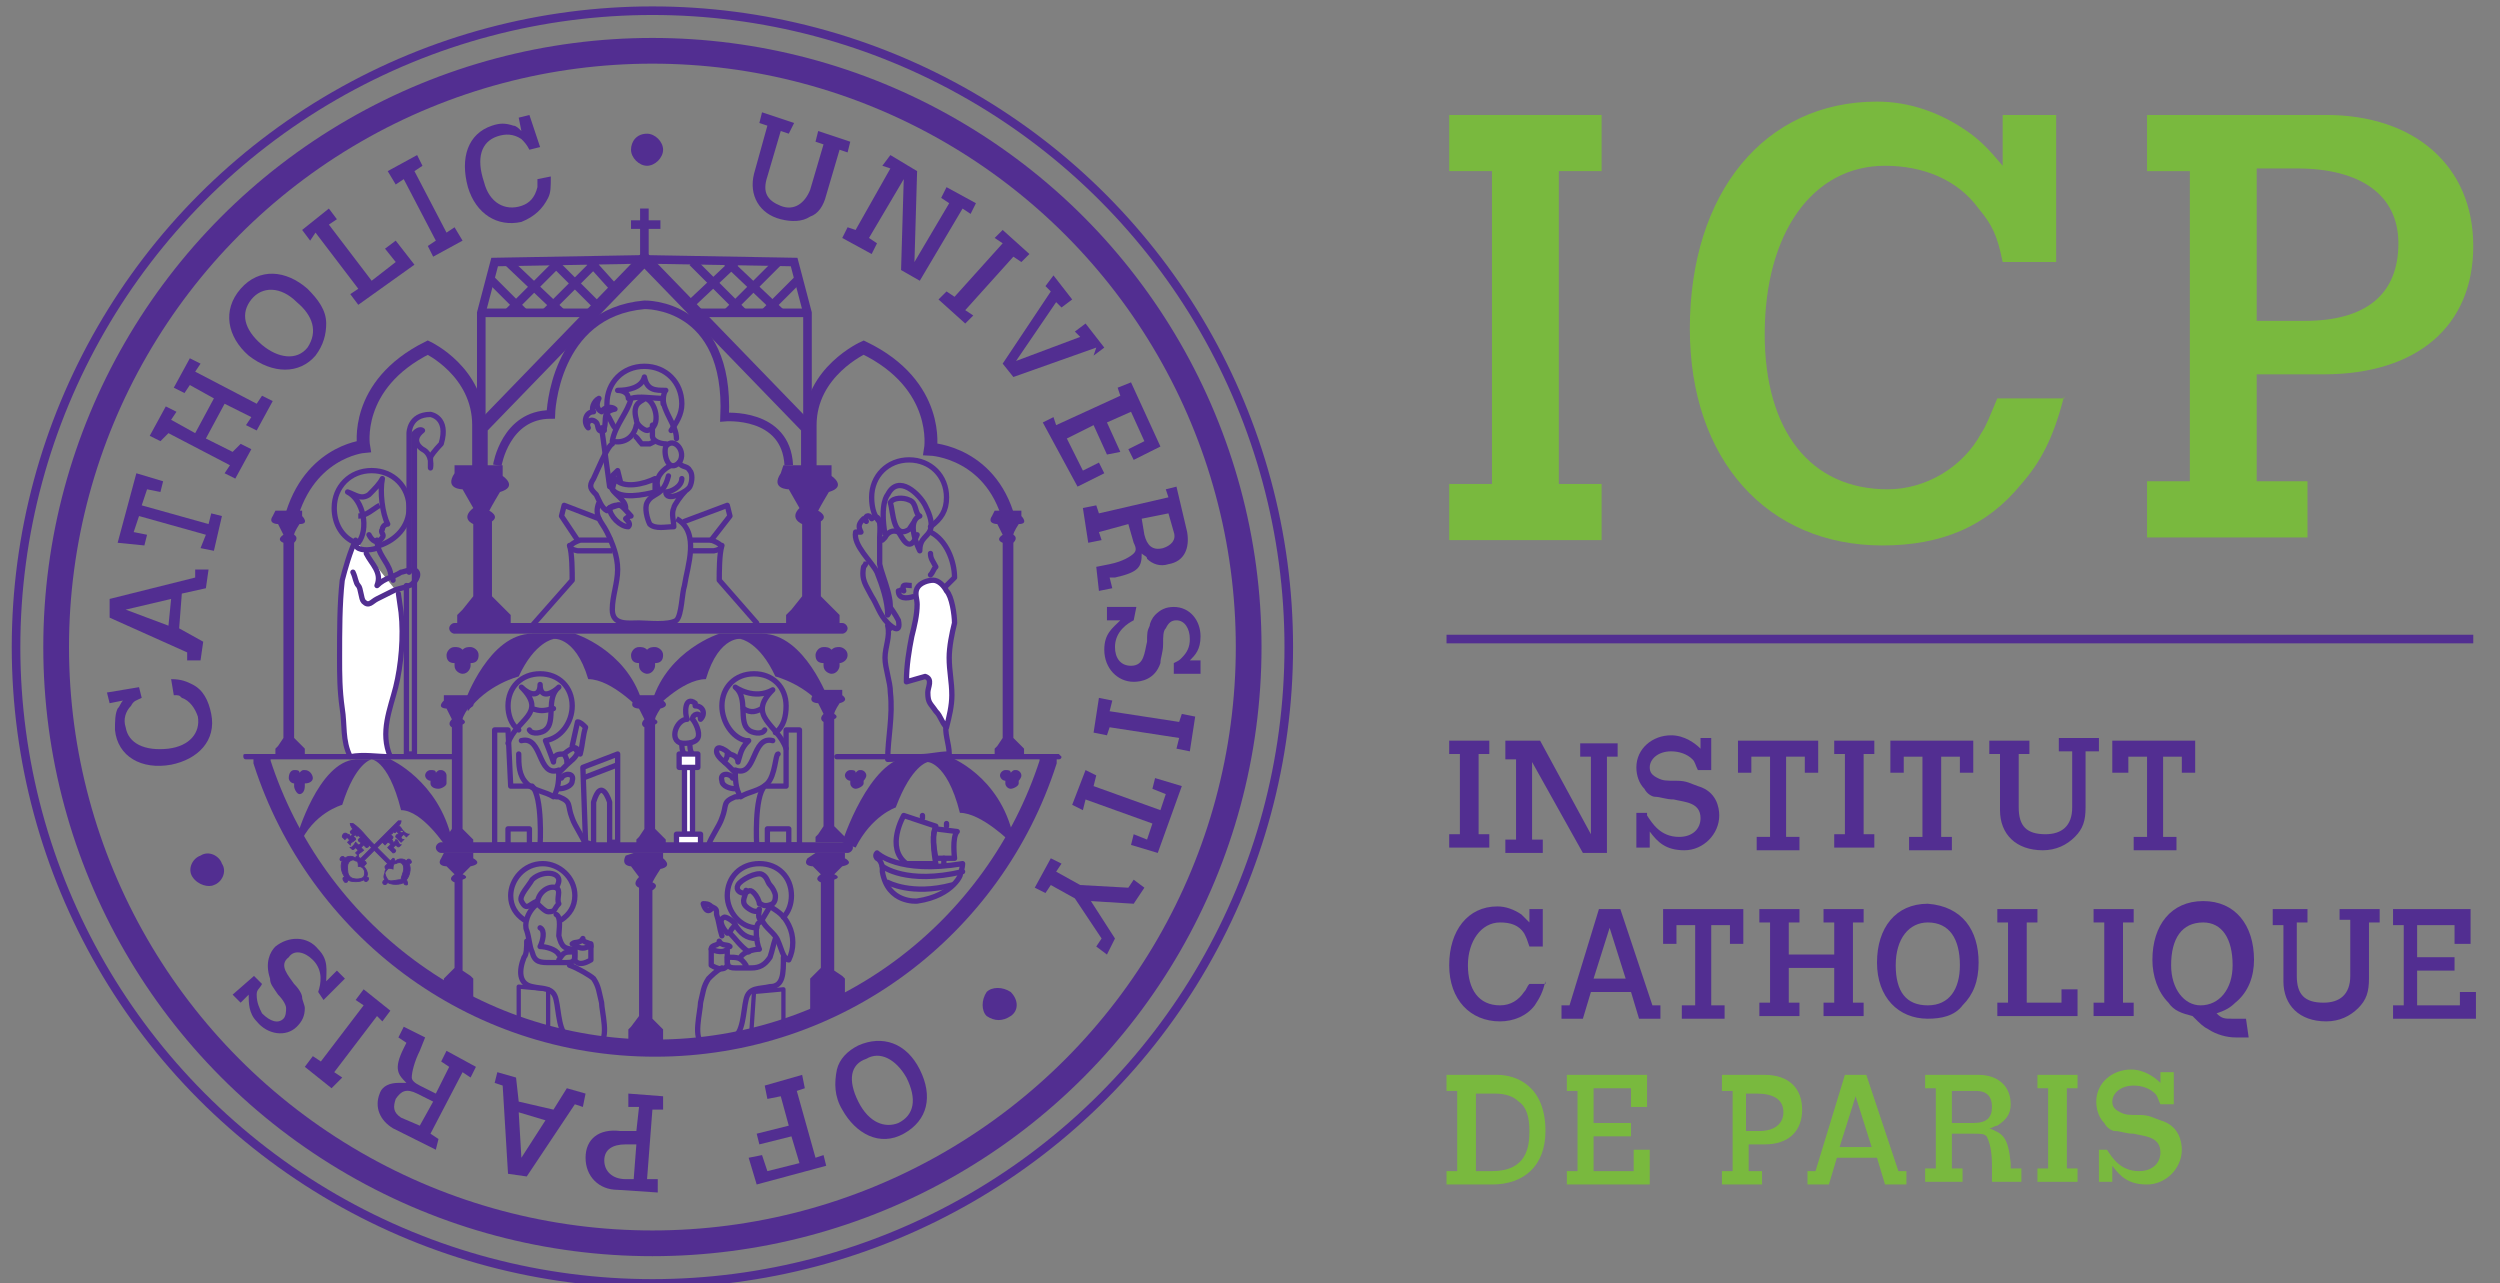 <?xml version="1.0" encoding="utf-8"?>
<!-- Generator: Adobe Illustrator 18.1.1, SVG Export Plug-In . SVG Version: 6.00 Build 0)  -->
<svg version="1.1" id="Calque_1" xmlns="http://www.w3.org/2000/svg" xmlns:xlink="http://www.w3.org/1999/xlink" x="0px" y="0px"
	 viewBox="0 0 93.5 48" enable-background="new 0 0 93.5 48" xml:space="preserve">
<rect x="0" y="0" width="93.5" height="48" fill="#808080" stroke="none"/>
<g>
	<path fill="#79B93E" d="M54.2,4.3h5.7v2.1h-1.6v11.7h1.6v2.1h-5.7v-2.1h1.6V6.4h-1.6V4.3z"/>
	<path fill="#79B93E" d="M77.2,14.8c-0.4,1.6-0.9,2.5-1.6,3.3c-1.3,1.6-3,2.3-5.2,2.3c-4.3,0-7.2-3.2-7.2-8.1c0-5.1,2.8-8.5,7-8.5
		c1.2,0,2.4,0.4,3.5,1.2c0.4,0.3,0.7,0.6,1.2,1.2V4.3h2v5.5h-2c-0.2-1-0.4-1.4-0.9-2c-0.8-1.1-2.1-1.6-3.5-1.6
		c-2.7,0-4.5,2.5-4.5,6.3c0,3.6,1.7,5.8,4.6,5.8c1.4,0,2.8-0.8,3.5-2.1c0.2-0.3,0.3-0.6,0.6-1.3H77.2z"/>
	<path fill="#79B93E" d="M80.3,4.3H87c3.3,0,5.5,1.9,5.5,4.9c0,3-2.1,4.8-5.6,4.8h-2.5v4h1.9v2.1h-6v-2.1h1.6V6.4h-1.6V4.3z
		 M84.4,6.4V12h1.8c2.3,0,3.5-1,3.5-2.9c0-1.8-1.4-2.8-3.8-2.8H84.4z"/>
	<line fill="none" stroke="#522E91" stroke-width="0.321" x1="54.1" y1="23.9" x2="92.5" y2="23.9"/>
	<g>
		<path fill="#522E91" d="M54.2,27.7h1.5v0.5h-0.4v3h0.4v0.5h-1.5v-0.5h0.4v-3h-0.4V27.7z"/>
		<path fill="#522E91" d="M56.3,27.7h1.3l1.9,3.5v-2.9h-0.4v-0.5h1.4v0.5h-0.4v3.6h-0.9l-1.9-3.4v2.9h0.4v0.5h-1.4v-0.5h0.4v-3h-0.4
			V27.7z"/>
		<path fill="#522E91" d="M61.6,30.5c0.2,0.3,0.5,0.8,1.2,0.8c0.5,0,0.8-0.3,0.8-0.7c0-0.6-0.6-0.6-1-0.7c-0.3,0-0.5-0.1-0.7-0.1
			c-0.1,0-0.3-0.1-0.4-0.3c-0.2-0.2-0.3-0.5-0.3-0.8c0-0.7,0.6-1.2,1.3-1.2c0.5,0,0.9,0.3,1.1,0.5v-0.4H64v1.2h-0.5
			c-0.1-0.2-0.1-0.3-0.2-0.4c-0.2-0.2-0.5-0.3-0.8-0.3c-0.5,0-0.8,0.3-0.8,0.6c0,0.2,0.1,0.3,0.3,0.4c0.2,0.1,0.3,0.1,0.7,0.1
			c0.4,0,0.5,0.1,0.8,0.2c0.7,0.2,0.8,0.8,0.8,1.1c0,0.7-0.6,1.3-1.3,1.3c-0.7,0-1-0.3-1.3-0.7v0.6h-0.5v-1.3H61.6z"/>
		<path fill="#522E91" d="M64.9,27.7H68v1.2h-0.5v-0.6h-0.7v3h0.5v0.5h-1.6v-0.5h0.5v-3h-0.7v0.6h-0.5V27.7z"/>
		<path fill="#522E91" d="M68.6,27.7h1.5v0.5h-0.4v3h0.4v0.5h-1.5v-0.5H69v-3h-0.4V27.7z"/>
		<path fill="#522E91" d="M70.7,27.7h3.1v1.2h-0.5v-0.6h-0.7v3H73v0.5h-1.6v-0.5h0.5v-3h-0.7v0.6h-0.5V27.7z"/>
		<path fill="#522E91" d="M74.4,27.7h1.5v0.5h-0.4v2c0,0.7,0.3,1,1,1c0.6,0,1-0.3,1-1v-2.1H77v-0.5h1.5v0.5H78v2.1
			c0,0.5-0.1,0.8-0.4,1.1c-0.3,0.3-0.7,0.5-1.2,0.5c-1,0-1.6-0.6-1.6-1.5v-2.1h-0.4V27.7z"/>
		<path fill="#522E91" d="M79,27.7h3.1v1.2h-0.5v-0.6h-0.7v3h0.5v0.5h-1.6v-0.5h0.5v-3h-0.7v0.6H79V27.7z"/>
		<path fill="#522E91" d="M57.8,36.7c-0.1,0.4-0.2,0.6-0.4,0.9c-0.3,0.4-0.8,0.6-1.3,0.6c-1.1,0-1.9-0.8-1.9-2.1
			c0-1.3,0.7-2.2,1.8-2.2c0.3,0,0.6,0.1,0.9,0.3c0.1,0.1,0.2,0.2,0.3,0.3V34h0.5v1.4h-0.5c-0.1-0.3-0.1-0.3-0.2-0.5
			c-0.2-0.3-0.5-0.4-0.9-0.4c-0.7,0-1.2,0.7-1.2,1.6c0,0.9,0.4,1.5,1.2,1.5c0.4,0,0.7-0.2,0.9-0.5c0.1-0.1,0.1-0.2,0.2-0.3H57.8z"/>
		<path fill="#522E91" d="M59.8,34h0.8l1.2,3.6h0.3v0.5h-0.8l-0.3-1h-1.5l-0.3,1h-0.8v-0.5h0.3L59.8,34z M60.2,34.7l-0.6,1.9h1.2
			L60.2,34.7z"/>
		<path fill="#522E91" d="M62.1,34h3.1v1.3h-0.5v-0.7H64v3h0.5v0.5h-1.6v-0.5h0.5v-3h-0.7v0.7h-0.5V34z"/>
		<path fill="#522E91" d="M65.8,34h1.5v0.5h-0.4v1.2h1.7v-1.2h-0.4V34h1.5v0.5h-0.4v3h0.4v0.5h-1.5v-0.5h0.4v-1.3h-1.7v1.3h0.4v0.5
			h-1.5v-0.5h0.4v-3h-0.4V34z"/>
		<path fill="#522E91" d="M74,36c0,0.7-0.2,1.2-0.6,1.6c-0.3,0.4-0.8,0.5-1.3,0.5c-1.1,0-1.9-0.8-1.9-2.1c0-1.3,0.7-2.2,1.9-2.2
			C73.4,33.9,74,34.8,74,36z M73.3,36.1c0-1-0.4-1.6-1.2-1.6c-0.7,0-1.2,0.6-1.2,1.6c0,1,0.4,1.5,1.2,1.5
			C72.9,37.6,73.3,37,73.3,36.1z"/>
		<path fill="#522E91" d="M74.7,34h1.5v0.5h-0.4v3h1.3v-0.5h0.6v1h-3v-0.5h0.4v-3h-0.4V34z"/>
		<path fill="#522E91" d="M78.3,34h1.5v0.5h-0.4v3h0.4v0.5h-1.5v-0.5h0.4v-3h-0.4V34z"/>
		<path fill="#522E91" d="M84.1,38.8c-0.2,0-0.4,0-0.5,0c-0.3,0-0.7-0.1-1-0.3c-0.2-0.1-0.3-0.2-0.6-0.5c-0.4-0.1-0.7-0.2-0.9-0.5
			c-0.4-0.4-0.6-1-0.6-1.6c0-1.3,0.7-2.2,1.9-2.2c1.2,0,1.9,0.9,1.9,2.2c0,0.6-0.2,1.2-0.7,1.6c-0.2,0.2-0.4,0.3-0.7,0.4
			c0.2,0.2,0.3,0.2,0.6,0.2c0.1,0,0.2,0,0.4,0l0.1,0L84.1,38.8z M81.2,36.1c0,0.9,0.5,1.5,1.1,1.5c0.7,0,1.2-0.6,1.2-1.5
			c0-1-0.4-1.6-1.1-1.6v0C81.6,34.5,81.2,35.1,81.2,36.1z"/>
		<path fill="#522E91" d="M84.8,34h1.5v0.5h-0.4v2c0,0.7,0.3,1,1,1c0.6,0,1-0.3,1-1v-2.1h-0.4V34h1.5v0.5h-0.4v2.1
			c0,0.5-0.1,0.8-0.4,1.1c-0.3,0.3-0.7,0.5-1.2,0.5c-1,0-1.6-0.6-1.6-1.5v-2.1h-0.4V34z"/>
		<path fill="#522E91" d="M89.4,34h3v1.3h-0.6v-0.7h-1.4v1.2h1.4v0.5h-1.4v1.3H92v-0.5h0.6v1h-3.1v-0.5h0.4v-3h-0.4V34z"/>
		<path fill="#79B93E" d="M54.1,40.2H56c0.7,0,1.8,0.4,1.8,2.1c0,1.3-0.8,2-2,2h-1.7v-0.5h0.4v-3h-0.4V40.2z M55.2,40.8v3h0.6
			c1.3,0,1.4-0.9,1.4-1.5c0-0.5-0.1-0.9-0.4-1.1c-0.2-0.2-0.5-0.3-0.9-0.3H55.2z"/>
		<path fill="#79B93E" d="M58.6,40.2h3v1.2h-0.6v-0.7h-1.4V42h1.4v0.5h-1.4v1.3h1.5V43h0.6v1.3h-3.1v-0.5H59v-3h-0.4V40.2z"/>
		<path fill="#79B93E" d="M64.3,40.2H66c0.9,0,1.4,0.5,1.4,1.3c0,0.8-0.5,1.3-1.4,1.3h-0.6v1h0.5v0.5h-1.5v-0.5h0.4v-3h-0.4V40.2z
			 M65.3,40.8v1.5h0.5c0.6,0,0.9-0.3,0.9-0.7c0-0.5-0.4-0.7-1-0.7H65.3z"/>
		<path fill="#79B93E" d="M69,40.2h0.8l1.2,3.6h0.3v0.5h-0.8l-0.3-1h-1.5l-0.3,1h-0.8v-0.5h0.3L69,40.2z M69.4,41l-0.6,1.9H70
			L69.4,41z"/>
		<path fill="#79B93E" d="M72,40.2h2c0.7,0,1.2,0.4,1.2,1.1c0,0.4-0.2,0.6-0.5,0.8c-0.1,0-0.2,0.1-0.3,0.1c0.5,0.2,0.7,0.3,0.8,1.3
			v0.2h0.4v0.5h-1.1v-0.6c0-0.6-0.1-0.9-0.2-1.1c-0.1-0.1-0.2-0.1-0.5-0.1H73v1.3h0.4v0.5H72v-0.5h0.4v-3H72V40.2z M73,40.8V42h0.8
			c0.5,0,0.7-0.2,0.7-0.6c0-0.4-0.2-0.6-0.6-0.6H73z"/>
		<path fill="#79B93E" d="M76.2,40.2h1.5v0.5h-0.4v3h0.4v0.5h-1.5v-0.5h0.4v-3h-0.4V40.2z"/>
		<path fill="#79B93E" d="M78.8,43c0.2,0.3,0.5,0.8,1.2,0.8c0.5,0,0.8-0.3,0.8-0.7c0-0.6-0.6-0.6-1-0.7c-0.3,0-0.5-0.1-0.7-0.1
			c-0.1,0-0.3-0.1-0.4-0.3c-0.2-0.2-0.3-0.5-0.3-0.8c0-0.7,0.6-1.2,1.3-1.2c0.5,0,0.9,0.3,1.1,0.5v-0.4h0.5v1.2h-0.5
			c-0.1-0.2-0.1-0.3-0.2-0.4c-0.2-0.2-0.5-0.3-0.8-0.3c-0.5,0-0.8,0.3-0.8,0.6c0,0.2,0.1,0.3,0.3,0.4c0.2,0.1,0.3,0.1,0.7,0.1
			c0.4,0,0.5,0.1,0.8,0.2c0.7,0.2,0.8,0.8,0.8,1.1c0,0.7-0.6,1.3-1.3,1.3c-0.7,0-1-0.3-1.3-0.7v0.6h-0.5V43H78.8z"/>
	</g>
	<g>
		
			<circle fill="none" stroke="#522E91" stroke-width="0.962" stroke-linecap="round" stroke-linejoin="round" cx="24.4" cy="24.2" r="22.3"/>
		<circle fill="none" stroke="#522E91" stroke-width="0.321" cx="24.4" cy="24.2" r="23.8"/>
		<path fill="#522E91" d="M6.4,25.4c0.4,0,0.6,0.1,0.8,0.2c0.4,0.2,0.6,0.6,0.7,1.1c0.2,1-0.5,1.7-1.5,1.9c-1.1,0.2-2-0.3-2.1-1.3
			c0-0.3,0-0.6,0.1-0.8c0.1-0.1,0.1-0.2,0.2-0.3l-0.5,0.1l-0.1-0.4l1.2-0.2l0.1,0.4c-0.2,0.1-0.3,0.1-0.4,0.3
			c-0.2,0.2-0.3,0.5-0.2,0.8c0.1,0.6,0.7,0.9,1.6,0.8c0.8-0.1,1.2-0.6,1.1-1.2c-0.1-0.3-0.3-0.6-0.6-0.7C6.7,26,6.7,26,6.5,26
			L6.4,25.4z"/>
		<path fill="#522E91" d="M4.1,23.1l0-0.7l3.2-0.8l0-0.3l0.5,0l-0.1,0.7l-0.9,0.2l-0.1,1.3L7.6,24l-0.1,0.7l-0.5,0l0-0.3L4.1,23.1z
			 M4.7,22.8l1.6,0.6l0.1-1L4.7,22.8z"/>
		<path fill="#522E91" d="M5.6,16.3l0.6-1.1l0.4,0.2l-0.2,0.3l0.9,0.5L8,14.9l-0.9-0.5l-0.2,0.3l-0.4-0.2l0.6-1.1l0.4,0.2l-0.2,0.3
			l2.3,1.2l0.2-0.3l0.4,0.2l-0.6,1.1l-0.4-0.2l0.2-0.3l-1-0.5l-0.7,1.3l1,0.5L9,16.6l0.4,0.2l-0.6,1.1l-0.4-0.2l0.2-0.3l-2.3-1.2
			L6,16.5L5.6,16.3z"/>
		<path fill="#522E91" d="M11.5,10.8c0.4,0.4,0.7,0.8,0.7,1.3c0,0.4-0.1,0.8-0.4,1.2c-0.6,0.7-1.6,0.7-2.5,0c-0.8-0.7-1-1.7-0.3-2.5
			C9.7,10,10.7,10.1,11.5,10.8z M11.1,11.3c-0.6-0.6-1.3-0.6-1.7-0.1c-0.4,0.5-0.3,1.1,0.4,1.7c0.6,0.5,1.3,0.6,1.7,0.1
			C11.9,12.4,11.7,11.8,11.1,11.3z"/>
		<path fill="#522E91" d="M11.3,8.6l1-0.8l0.3,0.4l-0.3,0.2l1.6,2.1l0.9-0.7l-0.4-0.5L14.8,9l0.7,0.9l-2.1,1.5l-0.3-0.4l0.3-0.2
			l-1.6-2.1L11.6,9L11.3,8.6z"/>
		<path fill="#522E91" d="M14.5,6.4l1.1-0.6l0.2,0.4l-0.3,0.2l1.2,2.3l0.3-0.2L17.3,9l-1.1,0.6L16,9.2L16.3,9l-1.2-2.3l-0.3,0.2
			L14.5,6.4z"/>
		<path fill="#522E91" d="M20.6,6.6c0,0.4,0,0.6-0.1,0.8c-0.2,0.4-0.5,0.7-1,0.9C18.6,8.5,17.8,8,17.5,7c-0.3-1.1,0-2,0.9-2.3
			c0.3-0.1,0.5-0.1,0.8,0c0.1,0,0.2,0.1,0.3,0.2l-0.1-0.5l0.4-0.1l0.4,1.2l-0.4,0.1c-0.1-0.2-0.2-0.3-0.3-0.4
			c-0.3-0.2-0.6-0.2-0.9-0.1c-0.6,0.2-0.8,0.8-0.5,1.7c0.2,0.8,0.8,1.1,1.4,0.9C19.8,7.6,20,7.4,20.1,7c0-0.1,0-0.2,0-0.3L20.6,6.6z
			"/>
		<path fill="#522E91" d="M24.2,5c0.3,0,0.6,0.3,0.6,0.6c0,0.3-0.3,0.6-0.6,0.6c-0.3,0-0.6-0.3-0.6-0.6C23.6,5.3,23.8,5,24.2,5z"/>
		<path fill="#522E91" d="M28.5,4.2l1.2,0.4L29.5,5l-0.3-0.1l-0.5,1.7c-0.2,0.6,0,0.9,0.5,1.1c0.5,0.2,0.9-0.1,1.1-0.6l0.5-1.7
			l-0.3-0.1l0.1-0.4l1.2,0.4l-0.1,0.4l-0.3-0.1l-0.5,1.7c-0.1,0.4-0.3,0.7-0.6,0.8c-0.3,0.2-0.7,0.2-1.1,0.1c-0.8-0.2-1.2-0.9-1-1.7
			l0.5-1.8l-0.3-0.1L28.5,4.2z"/>
		<path fill="#522E91" d="M33.3,5.8l1,0.6l-0.1,3.4l1.3-2.2l-0.3-0.2L35.4,7l1.1,0.6l-0.2,0.4l-0.3-0.2l-1.6,2.7l-0.7-0.4l0.1-3.4
			l-1.3,2.2l0.3,0.2l-0.2,0.4l-1.1-0.6l0.2-0.4L32,8.6l1.3-2.3L33,6.2L33.3,5.8z"/>
		<path fill="#522E91" d="M37.5,8.6l1,0.9l-0.3,0.3l-0.3-0.2l-1.8,2l0.3,0.2l-0.3,0.3l-1-0.9l0.3-0.3l0.3,0.2l1.8-2l-0.3-0.2
			L37.5,8.6z"/>
		<path fill="#522E91" d="M39.4,10.3l0.7,0.9l-0.4,0.3l-0.2-0.2l-1.5,2.2l2.4-0.9l-0.2-0.2l0.4-0.3l0.7,0.9l-0.4,0.3L41,13l-3.1,1.1
			l-0.4-0.5l1.8-2.7l-0.2-0.2L39.4,10.3z"/>
		<path fill="#522E91" d="M42.3,14.3l1.1,2.4l-1,0.5l-0.2-0.4l0.6-0.3l-0.5-1.1l-0.9,0.4l0.5,1.1L41.4,17l-0.5-1.1l-1,0.5l0.6,1.2
			l0.6-0.3l0.2,0.4l-1,0.5L39,15.8l0.4-0.2l0.1,0.3l2.4-1.1l-0.1-0.3L42.3,14.3z"/>
		<path fill="#522E91" d="M44,18.2l0.4,1.7c0.1,0.6-0.1,1.1-0.7,1.2c-0.3,0.1-0.6,0-0.8-0.2c0-0.1-0.1-0.1-0.2-0.2
			c0,0.5-0.1,0.7-1,0.9l-0.2,0l0.1,0.4l-0.5,0.1L41,21.2l0.5-0.1c0.5-0.1,0.8-0.3,0.9-0.4c0.1-0.1,0.1-0.2,0-0.4l-0.2-0.7l-1.1,0.3
			l0.1,0.3l-0.5,0.1L40.5,19l0.5-0.1l0.1,0.3l2.6-0.6l-0.1-0.3L44,18.2z M43.7,19.2l-1,0.2l0.1,0.6c0.1,0.4,0.3,0.6,0.7,0.5
			c0.3-0.1,0.5-0.3,0.4-0.6L43.7,19.2z"/>
		<path fill="#522E91" d="M42.4,23.2c-0.2,0.1-0.7,0.4-0.7,1c0,0.4,0.2,0.7,0.6,0.7c0.5,0,0.5-0.5,0.6-0.9c0-0.3,0-0.4,0.1-0.6
			c0-0.1,0.1-0.3,0.2-0.4c0.2-0.2,0.4-0.3,0.7-0.3c0.6,0,1,0.5,1,1.1c0,0.5-0.2,0.7-0.4,0.9l0.4,0l0,0.5l-1,0l0-0.4
			c0.2-0.1,0.2-0.1,0.3-0.2c0.2-0.2,0.3-0.4,0.3-0.7c0-0.4-0.2-0.7-0.5-0.7c-0.2,0-0.3,0.1-0.4,0.3c-0.1,0.1-0.1,0.3-0.1,0.6
			c0,0.3-0.1,0.5-0.1,0.7c-0.2,0.6-0.7,0.7-1,0.7c-0.6,0-1.1-0.5-1.1-1.2c0-0.6,0.3-0.8,0.6-1.1l-0.5,0l0-0.5l1.1,0L42.4,23.2z"/>
		<path fill="#522E91" d="M44.7,26.8l-0.2,1.3L44,28l0.1-0.4l-2.6-0.4l-0.1,0.3l-0.5-0.1l0.2-1.3l0.5,0.1l-0.1,0.4l2.6,0.4l0.1-0.3
			L44.7,26.8z"/>
		<path fill="#522E91" d="M42.8,33.2l-0.4,0.6l-1.6-0.1l0.9,1.4l-0.3,0.6L41,35.4l0.2-0.3l-1-1.5l-0.9-0.5l-0.2,0.3l-0.4-0.2
			l0.6-1.1l0.4,0.2l-0.2,0.3l0.9,0.5l1.8,0.1l0.2-0.3L42.8,33.2z"/>
		<path fill="#522E91" d="M37.8,38c-0.3,0.2-0.6,0.2-0.9,0c-0.2-0.2-0.2-0.6,0-0.9c0.2-0.2,0.6-0.2,0.9,0
			C38.1,37.4,38.1,37.8,37.8,38z"/>
		<path fill="#522E91" d="M31.5,41.5c-0.3-0.5-0.3-1-0.2-1.5c0.1-0.4,0.4-0.7,0.8-0.9c0.9-0.4,1.8-0.1,2.3,0.9
			c0.5,1,0.3,1.9-0.6,2.4C32.9,42.9,32,42.4,31.5,41.5z M32.1,41.2c0.4,0.8,1,1,1.5,0.8c0.6-0.3,0.7-0.9,0.3-1.7
			c-0.4-0.7-1-1-1.5-0.7C31.8,39.8,31.7,40.4,32.1,41.2z"/>
		<path fill="#522E91" d="M30.9,43.6l-2.6,0.7l-0.3-1l0.5-0.1l0.2,0.6l1.2-0.3l-0.3-1l-1.2,0.3l-0.1-0.4l1.2-0.3l-0.3-1.1l-0.5,0.1
			l-0.1-0.5l1.4-0.4l0.1,0.5l-0.3,0.1l0.7,2.5l0.3-0.1L30.9,43.6z"/>
		<path fill="#522E91" d="M24.6,44.6l-1.5-0.1c-0.7,0-1.2-0.5-1.2-1.2c0-0.7,0.5-1.1,1.3-1l0.6,0l0.1-0.9l-0.4,0l0-0.5l1.3,0.1
			l0,0.5l-0.4,0l-0.2,2.6l0.4,0L24.6,44.6z M23.7,44.1l0.1-1.3l-0.4,0c-0.5,0-0.8,0.2-0.8,0.6c0,0.4,0.3,0.7,0.8,0.7L23.7,44.1z"/>
		<path fill="#522E91" d="M19.7,44L19,43.9l-0.2-3.3l-0.3-0.1l0.1-0.4l0.7,0.2l0.1,0.9l1.3,0.3l0.5-0.8l0.7,0.2l-0.1,0.5l-0.3-0.1
			L19.7,44z M19.5,43.3l0.9-1.4l-1-0.3L19.5,43.3z"/>
		<path fill="#522E91" d="M16.3,43l-1.6-0.8c-0.5-0.3-0.7-0.8-0.5-1.3c0.1-0.3,0.4-0.4,0.7-0.4c0.1,0,0.1,0,0.3,0
			c-0.3-0.3-0.5-0.5-0.1-1.3l0.1-0.2l-0.3-0.2l0.2-0.4l0.8,0.4l-0.2,0.5c-0.2,0.4-0.3,0.8-0.3,1c0,0.1,0.1,0.2,0.3,0.3l0.6,0.3
			l0.5-1l-0.3-0.2l0.2-0.4l1.1,0.6l-0.2,0.4l-0.3-0.2l-1.2,2.3l0.3,0.2L16.3,43z M15.7,42.1l0.5-0.9l-0.6-0.3
			c-0.4-0.2-0.6-0.1-0.8,0.2c-0.1,0.3-0.1,0.5,0.2,0.7L15.7,42.1z"/>
		<path fill="#522E91" d="M12.4,40.7l-1-0.8l0.3-0.4l0.3,0.2l1.6-2.1l-0.3-0.2l0.3-0.4l1,0.8l-0.3,0.4L14.1,38l-1.6,2.1l0.3,0.2
			L12.4,40.7z"/>
		<path fill="#522E91" d="M11.9,37.1c0.1-0.3,0.2-0.8-0.2-1.2c-0.3-0.3-0.7-0.4-0.9-0.1c-0.4,0.3,0,0.7,0.2,1
			c0.2,0.2,0.3,0.4,0.3,0.5c0,0.1,0.1,0.3,0.1,0.4c0,0.3-0.1,0.5-0.3,0.7c-0.4,0.4-1.1,0.3-1.5-0.2c-0.3-0.3-0.3-0.7-0.3-1L9,37.5
			l-0.3-0.3l0.8-0.7l0.3,0.3C9.7,37,9.6,37,9.6,37.2c0,0.3,0.1,0.5,0.2,0.7c0.3,0.3,0.6,0.4,0.8,0.2c0.1-0.1,0.1-0.3,0.1-0.4
			c0-0.1-0.1-0.3-0.3-0.5c-0.2-0.3-0.3-0.4-0.3-0.6c-0.2-0.6,0-1,0.2-1.2c0.5-0.4,1.2-0.4,1.6,0.1c0.4,0.4,0.3,0.8,0.3,1.2l0.4-0.4
			l0.3,0.3l-0.8,0.8L11.9,37.1z"/>
		<path fill="#522E91" d="M7.2,32.8c-0.2-0.3,0-0.7,0.3-0.8c0.3-0.2,0.7,0,0.8,0.3c0.2,0.3,0,0.7-0.3,0.8
			C7.8,33.2,7.4,33.1,7.2,32.8z"/>
		<path fill="#522E91" d="M30.5,25.8h1V26c0,0,0.3,0.2-0.1,0.3c0,0-0.2,0.3-0.2,0.4c0,0,0.2,0.1,0,0.2v4l0.3,0.3l0.1,0.1v0.2h-1.1
			v-0.2l0.1-0.1l0.2-0.3v-3.9c0,0-0.2-0.1,0-0.3l-0.2-0.4c0,0-0.4,0-0.2-0.3L30.5,25.8z"/>
		<path fill="#522E91" d="M29.3,17.4h1.8v0.4c0,0,0.6,0.4-0.1,0.6c0,0-0.3,0.5-0.4,0.7c0,0,0.4,0.2,0.1,0.4v2.8l0.5,0.5l0.2,0.2v0.3
			h-2v-0.3l0.2-0.2l0.4-0.5v-2.7c0,0-0.5-0.2-0.1-0.6l-0.4-0.7c0,0-0.7,0-0.3-0.6L29.3,17.4z"/>
		<path fill="#522E91" d="M37.2,19.1h1v0.2c0,0,0.3,0.3-0.1,0.3c0,0-0.2,0.3-0.2,0.4c0,0,0.2,0.1,0,0.3v7.3l0.3,0.3l0.1,0.1v0.2
			h-1.1v-0.2l0.1-0.1l0.2-0.3v-7.3c0,0-0.3-0.1,0-0.3l-0.2-0.4c0,0-0.4,0-0.2-0.3L37.2,19.1z"/>
		<path fill="#522E91" d="M10.3,19.1h1v0.2c0,0,0.3,0.3-0.1,0.3c0,0-0.2,0.3-0.2,0.4c0,0,0.2,0.1,0,0.3v7.3l0.3,0.3l0.1,0.1v0.2
			h-1.1v-0.2l0.1-0.1l0.2-0.3v-7.3c0,0-0.3-0.1,0-0.3l-0.2-0.4c0,0-0.4,0-0.2-0.3L10.3,19.1z"/>
		<path fill="#522E91" d="M17,17.4h1.8v0.4c0,0,0.6,0.4-0.1,0.6c0,0-0.3,0.5-0.4,0.7c0,0,0.4,0.2,0.1,0.4v2.8l0.5,0.5l0.2,0.2v0.3
			h-2v-0.3l0.2-0.2l0.4-0.5v-2.7c0,0-0.5-0.2,0-0.6l-0.4-0.7c0,0-0.7,0-0.3-0.6L17,17.4z"/>
		<path fill="#522E91" d="M23.8,26h1v0.2c0,0,0.3,0.2-0.1,0.3c0,0-0.2,0.3-0.2,0.4c0,0,0.2,0.1,0,0.2V31l0.3,0.3l0.1,0.1v0.2h-1.1
			v-0.2l0.1-0.1l0.2-0.3v-3.8c0,0-0.2-0.1,0-0.3l-0.2-0.4c0,0-0.4,0-0.2-0.3L23.8,26z"/>
		<path fill="#522E91" d="M23.7,31.9h1.1v0.2c0,0,0.4,0.3-0.1,0.4c0,0-0.2,0.3-0.3,0.5c0,0,0.3,0.1,0,0.3v4.8l0.3,0.3l0.1,0.1v0.5
			h-1.3v-0.5l0.1-0.1l0.3-0.4v-4.8c0,0-0.3-0.1,0-0.4l-0.3-0.4c0,0-0.4,0-0.2-0.4L23.7,31.9z"/>
		<path fill="#522E91" d="M30.5,31.9h1.1v0.2c0,0,0.4,0.2-0.1,0.3c0,0-0.2,0.2-0.3,0.3c0,0,0.3,0.1,0,0.2v3.4l0.3,0.2l0.1,0.1v0.6
			l-1.3,0.6v-1.2l0.1-0.1l0.3-0.3V33c0,0-0.3-0.1,0-0.3l-0.3-0.3c0,0-0.4,0-0.2-0.3L30.5,31.9z"/>
		<path fill="#522E91" d="M16.6,31.9h1.1v0.2c0,0,0.4,0.2-0.1,0.3c0,0-0.2,0.2-0.3,0.3c0,0,0.3,0.1,0,0.2v3.4l0.3,0.2l0.1,0.1v1
			L16.6,37v-0.4l0.1-0.1l0.3-0.3V33c0,0-0.3-0.1,0-0.3l-0.3-0.3c0,0-0.4,0-0.2-0.3L16.6,31.9z"/>
		<path fill="#522E91" d="M16.6,26h1v0.2c0,0,0.3,0.2-0.1,0.3c0,0-0.2,0.3-0.2,0.4c0,0,0.2,0.1,0,0.2V31l0.3,0.3l0.1,0.1v0.2h-1.1
			v-0.2l0.1-0.1l0.2-0.3v-3.8c0,0-0.2-0.1,0-0.3l-0.2-0.4c0,0-0.4,0-0.1-0.3L16.6,26z"/>
		<path fill="#522E91" d="M31.7,23.5c0,0.1-0.1,0.2-0.2,0.2H17c-0.1,0-0.2-0.1-0.2-0.2l0,0c0-0.1,0.1-0.2,0.2-0.2h14.5
			C31.6,23.3,31.7,23.4,31.7,23.5L31.7,23.5z"/>
		<path fill="#522E91" d="M31.9,31.7c0,0.1-0.1,0.2-0.2,0.2H16.5c-0.1,0-0.2-0.1-0.2-0.2l0,0c0-0.1,0.1-0.2,0.2-0.2h15.2
			C31.8,31.5,31.9,31.6,31.9,31.7L31.9,31.7z"/>
		<path fill="#522E91" d="M17,28.3c0,0.1,0,0.1-0.1,0.1H9.2c-0.1,0-0.1-0.1-0.1-0.1l0,0c0-0.1,0-0.1,0.1-0.1h7.7
			C17,28.2,17,28.3,17,28.3L17,28.3z"/>
		<path fill="#522E91" d="M39.7,28.3c0,0.1-0.1,0.1-0.1,0.1h-8.3c-0.1,0-0.1-0.1-0.1-0.1l0,0c0-0.1,0.1-0.1,0.1-0.1h8.3
			C39.6,28.2,39.7,28.3,39.7,28.3L39.7,28.3z"/>
		<path fill="#522E91" d="M17.4,26.2c0,0,0.9-2.5,2.5-2.5l1.6,0c0,0,1.9,0.6,2.5,2.5l0,0.4c0,0-1.1-1.2-2-1.2
			c-0.5-1.7-1.4-1.5-1.3-1.5c0,0-0.7,0.1-1.3,1.4c0,0-1.2,0.3-1.9,1.3L17.4,26.2z"/>
		<path fill="#522E91" d="M31,26.2c0,0-0.9-2.5-2.5-2.5l-1.6,0c0,0-1.9,0.6-2.5,2.5l0,0.4c0,0,1.1-1.2,2-1.2
			c0.5-1.7,1.4-1.5,1.3-1.5c0,0,0.7,0.1,1.3,1.4c0,0,1.2,0.3,1.9,1.3L31,26.2z"/>
		<path fill="#522E91" d="M11.1,31.3c0,0,0.8-2.8,2.2-2.9l1.3,0c0,0,1.8,0.8,2.3,3l-0.2,0.3c0,0-0.9-1.4-1.7-1.4
			c-0.5-2-1.2-1.9-1.1-1.9c0,0-0.6,0.1-1.1,1.7c0,0-1.1,0.3-1.6,1.5L11.1,31.3z"/>
		<path fill="#522E91" d="M17.9,24.5c0-0.2-0.2-0.3-0.3-0.3c-0.1,0-0.2,0-0.3,0.1c-0.1-0.1-0.2-0.1-0.3-0.1c-0.2,0-0.3,0.2-0.3,0.3
			c0,0.2,0.1,0.3,0.3,0.3c0,0,0,0.1,0,0.1c0,0.2,0.2,0.3,0.3,0.3c0.2,0,0.3-0.2,0.3-0.3c0,0,0-0.1,0-0.1
			C17.8,24.8,17.9,24.7,17.9,24.5z"/>
		<path fill="#522E91" d="M24.8,24.5c0-0.2-0.2-0.3-0.3-0.3c-0.1,0-0.2,0-0.3,0.1c-0.1-0.1-0.2-0.1-0.3-0.1c-0.2,0-0.3,0.2-0.3,0.3
			c0,0.2,0.1,0.3,0.3,0.3c0,0,0,0.1,0,0.1c0,0.2,0.2,0.3,0.3,0.3c0.2,0,0.3-0.2,0.3-0.3c0,0,0-0.1,0-0.1
			C24.7,24.8,24.8,24.7,24.8,24.5z"/>
		<path fill="#522E91" d="M31.7,24.5c0-0.2-0.2-0.3-0.3-0.3c-0.1,0-0.2,0-0.3,0.1c-0.1-0.1-0.2-0.1-0.3-0.1c-0.2,0-0.3,0.2-0.3,0.3
			c0,0.2,0.1,0.3,0.3,0.3c0,0,0,0.1,0,0.1c0,0.2,0.2,0.3,0.3,0.3c0.2,0,0.3-0.2,0.3-0.3c0,0,0-0.1,0-0.1
			C31.5,24.8,31.7,24.7,31.7,24.5z"/>
		<path fill="#522E91" d="M11.7,29.1c0-0.1-0.1-0.3-0.3-0.3c-0.1,0-0.1,0-0.2,0.1c0-0.1-0.1-0.1-0.2-0.1c-0.1,0-0.2,0.1-0.2,0.3
			c0,0.1,0.1,0.2,0.2,0.2c0,0,0,0.1,0,0.1c0,0.1,0.1,0.3,0.2,0.3c0.1,0,0.2-0.1,0.2-0.3c0,0,0-0.1,0-0.1
			C11.6,29.3,11.7,29.2,11.7,29.1z"/>
		<path fill="#522E91" d="M16.7,29c0-0.1-0.1-0.2-0.2-0.2c-0.1,0-0.1,0-0.2,0.1c0-0.1-0.1-0.1-0.2-0.1c-0.1,0-0.2,0.1-0.2,0.2
			c0,0.1,0.1,0.2,0.2,0.2c0,0,0,0.1,0,0.1c0,0.1,0.1,0.2,0.3,0.2c0.1,0,0.3-0.1,0.3-0.2c0,0,0-0.1,0-0.1
			C16.7,29.2,16.7,29.1,16.7,29z"/>
		<path fill="#522E91" d="M31.5,31.5c0,0,1-3.1,2.5-3.2l1.5,0c0,0,1.9,0.7,2.4,3l-0.1,0.2c0,0-1.1-1.1-1.9-1.1
			c-0.5-2-1.3-1.9-1.2-1.9c0,0-0.6,0.1-1.2,1.7c0,0-0.9,0.3-1.5,1.5L31.5,31.5z"/>
		<path fill="none" stroke="#522E91" stroke-width="0.481" d="M37.8,19.7c-0.6-2.8-3-2.9-3-2.9s0.4-2.4-2.5-3.8c0,0-2,0.9-2,2.9
			v1.8"/>
		<path fill="none" stroke="#522E91" stroke-width="0.481" d="M10.8,19.7c0.6-2.8,2.8-3,2.8-3S13.2,14.4,16,13c0,0,1.9,0.9,1.9,2.9
			v1.8"/>
		<path fill="#522E91" d="M32.4,29c0-0.1-0.1-0.2-0.2-0.2c-0.1,0-0.1,0-0.2,0.1c0-0.1-0.1-0.1-0.2-0.1c-0.1,0-0.2,0.1-0.2,0.2
			c0,0.1,0.1,0.2,0.2,0.2c0,0,0,0.1,0,0.1c0,0.1,0.1,0.2,0.2,0.2c0.1,0,0.3-0.1,0.3-0.2c0,0,0-0.1,0-0.1
			C32.3,29.2,32.4,29.1,32.4,29z"/>
		<path fill="#522E91" d="M38.2,29c0-0.1-0.1-0.2-0.2-0.2c-0.1,0-0.1,0-0.2,0.1c0-0.1-0.1-0.1-0.2-0.1c-0.1,0-0.2,0.1-0.2,0.2
			c0,0.1,0.1,0.2,0.2,0.2c0,0,0,0.1,0,0.1c0,0.1,0.1,0.2,0.2,0.2c0.1,0,0.3-0.1,0.3-0.2c0,0,0-0.1,0-0.1
			C38.1,29.2,38.2,29.1,38.2,29z"/>
		<path fill="none" stroke="#522E91" stroke-width="0.641" d="M9.8,28.3v0.2c2,6.2,7.8,10.7,14.7,10.7c6.9,0,12.7-4.5,14.7-10.7
			v-0.2"/>
		<path fill="#522E91" stroke="#522E91" stroke-width="3.207000e-002" d="M15.1,31.1C15.1,31.1,15.1,31.2,15.1,31.1
			c-0.1,0.1-0.1,0-0.2,0C15,31.1,15,31,15.1,31.1C15,31,15,30.9,14.9,30.9c0,0,0.1-0.1,0.1-0.2c0,0,0,0-0.1,0c0,0,0,0,0,0
			c-0.2,0.2-0.4,0.4-0.7,0.7c-0.2,0.2-0.3,0.3-0.5,0.5c0,0-0.2,0.2-0.2,0.2h0l0,0c-0.1,0-0.1-0.1-0.1-0.1c-0.1,0-0.1,0.1-0.1,0.1
			c-0.1-0.1-0.3-0.1-0.4,0c-0.1-0.2-0.3,0.1-0.1,0.1c-0.1,0.2,0,0.5,0.1,0.6c-0.1,0-0.1,0.1,0,0.2c0.1,0,0.1,0,0.1-0.1
			c0.1,0.1,0.5,0.1,0.6,0c0.1,0.2,0.3-0.1,0.1-0.1c0.1-0.1,0-0.3-0.1-0.4c0,0,0.1-0.1,0.1-0.1c0,0,0-0.1-0.1-0.1c0,0,0,0,0,0l0,0
			c0,0,0,0,0,0c0,0,0,0,0,0c0,0,0.1-0.1,0.1-0.1c0.2-0.2,0.4-0.4,0.6-0.6c0,0,0.1,0.1,0.1,0.1c0,0,0.1-0.1,0.1-0.1
			c0,0,0.1,0,0.1,0.1c0,0-0.1,0.1-0.1,0.1c0.1,0.1,0.1,0.1,0.2,0.2c0.1,0,0.1-0.1,0.1-0.1c0,0-0.1-0.1-0.1-0.1c0,0,0,0,0.1-0.1
			c0.1,0.1,0.1,0.1,0.2,0c-0.1,0-0.1-0.2-0.2-0.2c0,0,0,0.1-0.1,0.1c0,0,0-0.1-0.1-0.1c0,0,0.1,0,0.1-0.1c0,0,0,0-0.1-0.1
			c0,0,0.1,0,0.1-0.1c0.1,0.1,0.1,0,0.1,0c0,0,0.1,0,0.1,0.1c0,0-0.1,0-0.1,0.1c0.1,0.1,0.1,0.1,0.2,0.2c0,0,0.1-0.1,0.1-0.1
			c0,0-0.1,0-0.1-0.1c0,0,0,0,0.1-0.1c0,0,0.1,0.1,0.1,0.1c0,0,0.1-0.1,0.1-0.1C15.2,31.2,15.1,31.1,15.1,31.1z M13.6,32.8
			c-0.1,0.1-0.4,0.1-0.5,0c-0.1-0.1-0.1-0.2-0.1-0.4c0-0.2,0.2-0.3,0.3-0.2c0.1,0,0.1,0.1,0.1,0.2C13.6,32.4,13.7,32.6,13.6,32.8z"
			/>
		<path fill="#522E91" stroke="#522E91" stroke-width="3.207000e-002" d="M12.8,31.3c0,0,0.1,0.1,0.1,0.1c0,0,0.1-0.1,0.1-0.1
			c0,0,0,0.1,0.1,0.1c0,0-0.1,0.1-0.1,0.1c0,0,0.1,0.1,0.1,0.1c0-0.1,0.1-0.1,0.2-0.2c0,0,0-0.1-0.1-0.1c0,0,0.1-0.1,0.1-0.1
			c0,0.1,0.1,0.1,0.1,0c0,0,0,0.1,0.1,0.1c0,0,0,0-0.1,0.1c0,0,0,0.1,0.1,0.1c0,0,0,0.1-0.1,0.1c0,0-0.1-0.1-0.1-0.1
			c0,0-0.1,0.2-0.2,0.2c0.1,0.1,0.1,0.1,0.2,0c0,0,0,0,0.1,0.1c0,0-0.1,0.1-0.1,0.1c0,0,0.1,0.1,0.1,0.1c0-0.1,0.1-0.1,0.2-0.2
			c0,0-0.1-0.1-0.1-0.1c0,0,0.1-0.1,0.1-0.1c0,0,0.1,0.1,0.1,0.1c0,0,0.1,0,0.1-0.1c0.2,0.2,0.4,0.4,0.6,0.6c0,0,0.1,0.1,0.1,0.1
			c0,0,0,0,0,0c0,0,0,0,0,0l0,0c0,0,0,0,0,0c0,0-0.1,0.1-0.1,0.1c0,0.1,0,0.1,0.1,0.1c-0.1,0.1-0.2,0.3-0.1,0.4
			c-0.2,0.1,0,0.3,0.1,0.1c0.1,0.1,0.5,0.1,0.6,0c0,0.1,0.1,0.1,0.1,0.1c0.1,0,0-0.2,0-0.2c0.1-0.1,0.2-0.4,0.1-0.6
			c0.2,0,0-0.3-0.1-0.1c-0.1-0.1-0.3-0.1-0.4,0c-0.1,0,0-0.1-0.1-0.1c0,0,0,0-0.1,0.1l0,0h0c0,0-0.1-0.1-0.2-0.2
			c-0.2-0.2-0.3-0.3-0.5-0.5c-0.2-0.2-0.4-0.5-0.7-0.7c0,0,0,0,0,0c0,0-0.1,0-0.1,0c0,0,0,0.1,0.1,0.2c0,0,0,0-0.1,0.1
			c0,0,0,0.1,0.1,0.1c0,0-0.1,0.1-0.1,0.1c0,0,0-0.1-0.1-0.1C12.9,31.1,12.8,31.2,12.8,31.3z M14.7,32.5c0-0.1,0-0.2,0.1-0.2
			c0.2-0.1,0.3,0,0.3,0.2c0,0.1-0.1,0.3-0.1,0.4c-0.2,0-0.4,0.1-0.5,0C14.3,32.6,14.4,32.4,14.7,32.5z"/>
		<path fill-rule="evenodd" clip-rule="evenodd" fill="none" stroke="#522E91" stroke-width="0.199" stroke-linejoin="round" d="
			M34.3,33.7c0,0-1.1,0.1-1.3-1.1l0-0.1c0,0,0-0.3-0.2-0.4c0,0-0.1-0.1,0-0.2c0,0,0.8,0.8,3.2,0.4c0,0,0,0.2-0.1,0.4
			C36,32.6,35.7,33.5,34.3,33.7z"/>
		<path fill-rule="evenodd" clip-rule="evenodd" fill="none" stroke="#522E91" stroke-width="0.199" stroke-linecap="round" d="
			M33,32.4c0,0,0.9,0.7,3,0.2"/>
		<path fill-rule="evenodd" clip-rule="evenodd" fill="none" stroke="#522E91" stroke-width="0.199" stroke-linecap="round" d="
			M33.2,33c0,0,0.9,0.5,2.4,0.1"/>
		<line fill="none" stroke="#522E91" stroke-width="0.199" stroke-linecap="round" x1="34.5" y1="30.5" x2="34.5" y2="30.6"/>
		<line fill="none" stroke="#522E91" stroke-width="0.199" stroke-linecap="round" x1="35.4" y1="30.8" x2="35.4" y2="30.9"/>
		
			<line fill="none" stroke="#522E91" stroke-width="0.199" stroke-linecap="round" stroke-linejoin="round" x1="35.3" y1="32.1" x2="35.3" y2="32.3"/>
		
			<path fill-rule="evenodd" clip-rule="evenodd" fill="none" stroke="#522E91" stroke-width="0.199" stroke-linecap="round" stroke-linejoin="round" d="
			M33.8,30.5c0,0-0.7,1.2,0.1,1.8l1.1,0c0,0-0.2-1,0-1.4L33.8,30.5z"/>
		
			<path fill-rule="evenodd" clip-rule="evenodd" fill="none" stroke="#522E91" stroke-width="0.199" stroke-linecap="round" stroke-linejoin="round" d="
			M35,32.1l0.7,0c0,0-0.1-0.8,0.1-1L35,31C35,31,34.8,31.1,35,32.1z"/>
		<path fill-rule="evenodd" clip-rule="evenodd" fill="none" stroke="#522E91" stroke-width="0.199" d="M19.4,23.3"/>
		<path fill="none" stroke="#522E91" stroke-width="0.199" stroke-linejoin="round" d="M33.1,20c-0.2-1.2,0.1-1.5,0.1-1.5
			c0.4-0.8,1.2,0,1.4,0.4c0.1,0.2,0.3,0.6,0.2,0.9c-0.1,0.3-0.4,0.3-0.4,0.8c-0.1-0.2-0.5-1.1,0-1.3c-0.2-0.1-0.1-0.5-0.4-0.6
			c-0.2-0.1-0.6-0.1-0.7,0.1c0.1,0.3,0.1,1.4,0.7,1l0.2-0.3"/>
		<path fill="none" stroke="#522E91" stroke-width="0.199" stroke-linecap="round" stroke-linejoin="round" d="M34.8,21.5
			c0.1-0.1,0.1-0.2,0.2-0.3c-0.1-0.2-0.2-0.3-0.2-0.5"/>
		<path fill="none" stroke="#522E91" stroke-width="0.199" stroke-linejoin="round" d="M34.2,22.3c-0.3,0.1-0.6,0.1-0.6-0.2
			c0.1,0,0.1-0.1,0.2,0c-0.1-0.3,0.1-0.2,0.3-0.2"/>
		<path fill="none" stroke="#522E91" stroke-width="0.199" stroke-linecap="round" stroke-linejoin="round" d="M34.8,19.9
			c0.6,0.3,0.9,1.1,0.9,1.7c-0.1,0.1-0.2,0.2-0.3,0.3"/>
		<path fill="none" stroke="#522E91" stroke-width="0.199" stroke-linejoin="round" d="M32.4,21c0,0.1-0.1,0.2-0.1,0.2
			c-0.1,0.5,0.1,0.7,0.3,1.1c0.2,0.3,0.3,0.7,0.6,1c0.2,0.2,0.5,0.4,0.4-0.1c-0.1-0.2-0.3-0.5-0.4-0.6"/>
		<path fill="none" stroke="#522E91" stroke-width="0.199" stroke-linecap="round" stroke-linejoin="round" d="M34.3,20
			c-0.3,0.8-0.6,0-0.7-0.1c-0.2-0.1-0.4,0-0.5,0.2c0,0-0.1,0.1-0.1,0.1"/>
		<path fill="none" stroke="#522E91" stroke-width="0.199" stroke-linecap="round" stroke-linejoin="round" d="M35.4,27
			c-0.1,0.4,0.1,0.8,0.1,1.2c-0.4,0-0.7,0.1-1.1,0.1c-0.4,0-0.8,0.1-1.2,0.1c0-0.8,0.2-1.6,0.1-2.5c0-0.4-0.2-0.9-0.2-1.3
			c0-0.4,0.2-0.8,0.1-1.2c0,0,0.1,0,0.1,0.1"/>
		<path fill="#FFFFFF" stroke="#522E91" stroke-width="0.199" stroke-linecap="round" stroke-linejoin="round" d="M34.6,25.3
			c0.3,0.1,0.1,0.4,0.1,0.6c0,0.4,0.1,0.4,0.3,0.7c0.2,0.2,0.2,0.4,0.4,0.6c0.1-0.4,0.2-0.8,0.2-1.2c0-0.5-0.1-0.9-0.1-1.4
			c0-0.4,0.1-0.9,0.2-1.3c0-0.3-0.1-1-0.3-1.2c-0.1-0.2-0.3-0.4-0.5-0.4c-0.2,0-0.5,0.1-0.6,0.3c-0.1,0.2,0,0.4,0,0.6
			c0,0.4-0.1,0.8-0.2,1.2c-0.1,0.5-0.2,1.1-0.2,1.7L34.6,25.3z"/>
		<path fill="none" stroke="#522E91" stroke-width="0.199" stroke-linejoin="round" d="M33.2,23c0-0.5-0.2-1.1-0.4-1.6
			c-0.2-0.4-0.9-1-0.8-1.5c0.1,0,0.1,0,0.2,0c-0.1-0.2-0.1-0.3,0.1-0.5c0,0,0.1,0.1,0.1,0.1c-0.1-0.2,0.1-0.3,0.2-0.1
			c0.4-0.3,0.3,0.5,0.3,0.7c0,0.3,0,0.7,0,1C33,21.6,33.5,22.6,33.2,23L33.2,23z"/>
		
			<path fill-rule="evenodd" clip-rule="evenodd" fill="none" stroke="#522E91" stroke-width="0.199" stroke-linecap="round" stroke-linejoin="round" d="
			M33,19.6c-0.3-0.2-0.4-0.6-0.4-1c0-0.8,0.6-1.4,1.4-1.4c0.8,0,1.4,0.6,1.4,1.4c0,0.5-0.2,0.8-0.6,1.1"/>
		<path fill-rule="evenodd" clip-rule="evenodd" fill="none" stroke="#522E91" stroke-width="0.199" d="M22.9,20.6c-0.3,0-1,0-1.3,0
			c-0.5-0.1-0.2-0.3,0.1-0.4l1.2,0"/>
		
			<path fill-rule="evenodd" clip-rule="evenodd" fill="none" stroke="#522E91" stroke-width="0.199" stroke-linecap="round" stroke-linejoin="round" d="
			M21.3,20.4c0.1,0.3,0.1,1,0.1,1.3l-1.5,1.7"/>
		
			<path fill-rule="evenodd" clip-rule="evenodd" fill="none" stroke="#522E91" stroke-width="0.199" stroke-linecap="round" stroke-linejoin="round" d="
			M27,20.4c-0.1,0.3-0.1,1-0.1,1.3l1.4,1.6"/>
		
			<polyline fill-rule="evenodd" clip-rule="evenodd" fill="none" stroke="#522E91" stroke-width="0.199" stroke-linecap="round" stroke-linejoin="round" points="
			21.6,20.2 21,19.3 21.1,18.9 22.4,19.4 		"/>
		<path fill-rule="evenodd" clip-rule="evenodd" fill="none" stroke="#522E91" stroke-width="0.199" d="M25.8,20.6
			c0.3,0,0.6,0,0.9,0c0.5-0.1,0.2-0.3-0.1-0.4l-0.8,0"/>
		
			<polyline fill-rule="evenodd" clip-rule="evenodd" fill="none" stroke="#522E91" stroke-width="0.199" stroke-linecap="round" stroke-linejoin="round" points="
			26.6,20.2 27.3,19.3 27.2,18.9 25.6,19.5 		"/>
		<path fill="none" stroke="#522E91" stroke-width="0.199" stroke-linecap="round" d="M23.8,15.7c0,0.2,0.3,0.4,0.4,0.4
			c0.6-0.1,0.3-1.2-0.1-1.2C24.1,15,23.6,15,23.8,15.7z"/>
		<path fill="none" stroke="#522E91" stroke-width="0.199" stroke-linecap="round" stroke-linejoin="round" d="M23.8,15.9
			c-0.1,0.5-0.5,0.7-0.9,0.6c0.1-0.6,0.6-1.1,0.7-1.6c0.3-0.1,0.8,0,1.2,0c0,0.5,0.5,1,0.5,1.5"/>
		<path fill="none" stroke="#522E91" stroke-width="0.199" d="M23.7,16.3c0.1,0,0.2,0.2,0.3,0.3c0.1,0,0.2,0,0.3,0l0.2-0.1"/>
		<path fill="none" stroke="#522E91" stroke-width="0.199" stroke-linecap="round" stroke-linejoin="round" d="M22.9,16.6
			c-0.2,0.1-0.6,1.1-0.7,1.3c-0.2,0.3-0.1,0.4,0.1,0.6c0.1,0.2,0.2,0.5,0.4,0.6c0.1-0.2,0.5-0.3,0.7-0.1c0-0.3-0.4-0.5-0.5-0.7
			c-0.2-0.4-0.1-0.4,0.2-0.7l0.1,0.4"/>
		<path fill="none" stroke="#522E91" stroke-width="0.199" stroke-linecap="round" stroke-linejoin="round" d="M22.8,19
			c0,0.3,0.4,0.7,0.7,0.7c0.1-0.1,0-0.2-0.1-0.3c0,0,0.1-0.1,0.2-0.1c-0.1-0.1-0.4-0.5-0.5-0.4L22.8,19z"/>
		<path fill="none" stroke="#522E91" stroke-width="0.199" d="M22.4,18.8c-0.2,0.5,0.1,0.7,0.3,1.1c0.2,0.4,0.4,0.9,0.4,1.4
			c0,0.5-0.2,1-0.2,1.5c0,0.6,0.6,0.5,1,0.5c0.3,0,1.1,0.1,1.4-0.1c0.2-0.2,0.2-1,0.3-1.3c0.1-0.7,0.6-2-0.3-2.5"/>
		<path fill="none" stroke="#522E91" stroke-width="0.199" stroke-linejoin="round" d="M24.5,18.4c-0.4,0.1-1.3,0.3-1.6-0.1l0.1-0.4
			c0.3,0.4,1.1,0.2,1.5,0V18.4z"/>
		<path fill="none" stroke="#522E91" stroke-width="0.199" stroke-linecap="round" stroke-linejoin="round" d="M24.9,16.7
			c-0.1,0.3,0.1,1,0.5,0.6C25.7,16.9,25.2,16.3,24.9,16.7L24.9,16.7z"/>
		<path fill="none" stroke="#522E91" stroke-width="0.199" stroke-linecap="round" stroke-linejoin="round" d="M25.4,17.3
			c0.1,0.2,0.3,0.1,0.4,0.3c0.1,0.1,0.1,0.4,0,0.6c-0.1,0.2-0.9,0.6-0.9,0.2c0.2,0,0.6-0.2,0.6-0.5"/>
		<path fill="none" stroke="#522E91" stroke-width="0.199" stroke-linecap="round" stroke-linejoin="round" d="M25,17.8
			c-0.2,0.8-0.6,0.6-0.8,1c-0.1,0.2,0,0.6,0.1,0.8c0.2,0.2,0.6,0.1,0.9,0.1c0-0.2-0.1-0.5,0-0.7c0-0.1,0.3-0.5,0.4-0.6"/>
		<path fill="none" stroke="#522E91" stroke-width="0.199" stroke-linecap="round" stroke-linejoin="round" d="M23.5,14.9
			c0-0.2-0.2-0.3-0.4-0.3c0.4,0,0.9-0.1,1-0.5c0.1,0.5,0.4,0.5,0.8,0.5c-0.1,0.1-0.1,0.4-0.1,0.5"/>
		<path fill="none" stroke="#522E91" stroke-width="0.199" stroke-linecap="round" stroke-linejoin="round" d="M24.9,16.6
			c-0.2,0-0.5-0.1-0.5-0.3l0-0.4"/>
		<path fill="none" stroke="#522E91" stroke-width="0.199" d="M25.1,17.4c-0.4,0.2-0.7,0.6-0.4,1"/>
		<g>
			
				<line fill="none" stroke="#522E91" stroke-width="0.199" stroke-linecap="round" stroke-linejoin="round" x1="22.5" y1="16" x2="22.8" y2="18.2"/>
			<path fill="none" stroke="#522E91" stroke-width="0.199" stroke-linecap="round" stroke-linejoin="round" d="M22.6,16
				c0.1-0.3-0.1-0.6,0.4-0.7c-0.1-0.1-0.4-0.1-0.5,0.1c-0.2-0.1-0.2-0.3-0.1-0.5c-0.2,0.1-0.3,0.4-0.2,0.5c-0.3,0-0.4,0.4-0.2,0.6
				c-0.1-0.2,0.1-0.4,0.3-0.2c0.1,0.1,0,0.4,0.3,0.3L22.6,16z"/>
		</g>
		<path fill-rule="evenodd" clip-rule="evenodd" fill="none" stroke="#522E91" stroke-width="0.199" stroke-linecap="round" d="
			M25.1,16.1c0.2-0.3,0.4-0.6,0.4-1c0-0.8-0.6-1.4-1.4-1.4c-0.8,0-1.4,0.6-1.4,1.4v0.1"/>
		<path fill-rule="evenodd" clip-rule="evenodd" fill="none" stroke="#522E91" stroke-width="0.199" stroke-linecap="round" d="
			M23,16c-0.1-0.1-0.2-0.4-0.3-0.5"/>
		<path fill="none" stroke="#522E91" stroke-width="0.199" stroke-linecap="round" stroke-linejoin="round" d="M15.3,21.4l0-5.2
			c0,0,0-0.7,0.8-0.7c0,0,0.7,0.1,0.4,1.1c0,0-0.3,0.3-0.4,0.5l0,0.4c0,0,0.1-0.5-0.3-0.7c0,0-0.5-0.3,0-0.7c0,0-0.1-0.1-0.3,0.1
			l0,12l-0.3,0l0-6.3"/>
		<path fill="#FFFFFF" stroke="#522E91" stroke-width="0.199" stroke-linecap="round" stroke-linejoin="round" d="M14.7,21.7
			c0-0.1-0.1-0.2-0.1-0.3c-0.1-0.4-0.5-0.7-0.5-1.2"/>
		<path fill="#FFFFFF" stroke="#522E91" stroke-width="0.193" stroke-linecap="round" stroke-linejoin="round" d="M13.3,20.2
			c-0.2,0.4-0.4,1.1-0.5,1.5c-0.1,0.9-0.1,1.9-0.1,2.9c0,0.6,0,1.2,0.1,1.9c0.1,0.6,0,1.2,0.3,1.8c0.5-0.1,1,0,1.5,0
			c-0.4-0.9,0-1.8,0.2-2.6c0.2-0.8,0.3-1.9,0.2-2.8l-0.1-0.7"/>
		<path fill="none" stroke="#522E91" stroke-width="0.199" stroke-linecap="round" stroke-linejoin="round" d="M13.2,21.4
			c0.1,0.2,0.1,0.4,0.2,0.5c0.1,0.1,0.1,0.5,0.2,0.6c0.2,0.2,0.3,0,0.5-0.1c0.2-0.1,0.4-0.2,0.6-0.3c0.2-0.1,0.4-0.1,0.6-0.2
			c0.1,0,0.4-0.3,0.3-0.5c-0.1-0.2-0.5,0-0.6,0c-0.3,0.2-0.6,0.2-0.9,0.5c0.2-0.5-0.2-0.8-0.4-1.2"/>
		<path fill="none" stroke="#522E91" stroke-width="0.199" d="M13.3,20.3c-0.5-0.2-0.8-0.7-0.8-1.3c0-0.8,0.6-1.4,1.4-1.4
			c0.8,0,1.4,0.6,1.4,1.4c0,0.7-0.5,1.2-1.1,1.4"/>
		<path fill="none" stroke="#522E91" stroke-width="0.199" stroke-linecap="round" stroke-linejoin="round" d="M13.8,20
			c0.1,0.2,0.3,0.4,0.5,0.1c0.1-0.1-0.1-0.2,0-0.3c0-0.1,0.1-0.2,0.2-0.2c-0.2-0.4-0.3-1.2-0.2-1.7c-0.1,0.2-0.3,0.4-0.5,0.6
			c-0.3,0.2-0.5,0-0.8-0.1c0.6,0.3,0.8,1.4,0.4,1.9"/>
		<path fill="none" stroke="#522E91" stroke-width="0.199" d="M13.4,19.3c0.3,0,0.6-0.3,0.8-0.4"/>
		<path fill="none" stroke="#522E91" stroke-width="0.199" stroke-linecap="round" d="M13.3,20.4c0.1,0.2,0.5,0.2,0.8,0.1"/>
		<path fill="none" stroke="#522E91" stroke-width="0.199" stroke-linecap="round" stroke-linejoin="round" d="M19,27.3h-0.5v4.3H19
			V31h0.8v0.6h0.4c0,0,0.1-1.8-0.3-2.2l-0.8,0L19,27.3z"/>
		<path fill="none" stroke="#522E91" stroke-width="0.199" stroke-linecap="round" stroke-linejoin="round" d="M19.8,27.3
			c0.1,0.2,0.5,0.1,0.6,0c0.4-0.3,0-1.2,0.5-1.6c-0.2,0.2-0.7,0.5-0.7-0.1c0,0.5-0.4,0.4-0.7,0.1c1,1-0.2,1.2-0.5,2.1"/>
		<path fill="none" stroke="#522E91" stroke-width="0.199" stroke-linecap="round" stroke-linejoin="round" d="M21.2,28.5
			c0-0.1,0-0.1-0.1-0.3c-0.2,0-0.4,0-0.4,0.3c-0.1-0.3-0.3-0.8-0.3-0.8c0.6-0.1,1-0.7,1-1.3c0-0.7-0.5-1.2-1.2-1.2
			c-0.7,0-1.2,0.5-1.2,1.2c0,0.3,0.1,0.7,0.4,0.9"/>
		<path fill="none" stroke="#522E91" stroke-width="0.199" stroke-linecap="round" stroke-linejoin="round" d="M19.5,27.7
			c0.8-0.2,0.6,1.4,1.4,1.1c0,0.3,0,0.7-0.2,1c-0.3-0.2-0.7-0.2-1-0.5c-0.3-0.3-0.3-0.7-0.3-1.1"/>
		<path fill="none" stroke="#522E91" stroke-width="0.199" stroke-linecap="round" stroke-linejoin="round" d="M20.2,31.6
			c0.4,0,0.9,0,1.7,0c-0.1-0.3-0.4-0.7-0.5-1c-0.2-0.5,0-0.6-0.5-0.8c-0.1,0-0.1,0-0.1,0"/>
		<path fill="none" stroke="#522E91" stroke-width="0.199" stroke-linecap="round" stroke-linejoin="round" d="M21.9,31.5l-0.1-2.8
			l1.3-0.5l0,1.7v1.6l-0.3,0l0-1.5c0,0-0.3-1-0.6,0l0,1.6L21.9,31.5z"/>
		<path fill="none" stroke="#522E91" stroke-width="0.199" stroke-linecap="round" stroke-linejoin="round" d="M19.9,26.5
			c0.3,0.1,0.4,0.1,0.8,0"/>
		<path fill="none" stroke="#522E91" stroke-width="0.199" stroke-linecap="round" stroke-linejoin="round" d="M20.9,29.5
			c0.2,0,0.5-0.1,0.5-0.3c0.1-0.3-0.3-0.3-0.4-0.1"/>
		<path fill="none" stroke="#522E91" stroke-width="0.199" stroke-linecap="round" stroke-linejoin="round" d="M21.1,28.2
			c0.1-0.1,0.5-0.4,0.5-0.1c0,0.2-0.3,0.4-0.4,0.5l-0.3,0.3"/>
		<path fill="none" stroke="#522E91" stroke-width="0.199" stroke-linecap="round" stroke-linejoin="round" d="M21.4,27.9l0.2-0.9
			c0.1,0,0.2,0.1,0.3,0.2c-0.1,0.3-0.1,0.6-0.2,1L21.4,27.9z"/>
		<line fill="none" stroke="#522E91" stroke-width="0.199" stroke-linejoin="round" x1="21.8" y1="29.1" x2="23.1" y2="28.6"/>
		<path fill="none" stroke="#522E91" stroke-width="0.199" stroke-linecap="round" stroke-linejoin="round" d="M29.4,27.3h0.5v4.3
			h-0.4V31h-0.8v0.6h-0.4c0,0-0.1-1.8,0.3-2.2l0.8,0L29.4,27.3z"/>
		<path fill="none" stroke="#522E91" stroke-width="0.199" stroke-linecap="round" stroke-linejoin="round" d="M28.6,27.3
			c-0.1,0.2-0.5,0.1-0.6,0c-0.4-0.3,0-1.2-0.5-1.6c0,0,0.7,0.5,1.4,0.1c-1,1,0.2,1.3,0.5,2.2"/>
		<path fill="none" stroke="#522E91" stroke-width="0.199" stroke-linecap="round" stroke-linejoin="round" d="M28.9,27.7
			c-0.8-0.2-0.6,1.4-1.4,1.1c0,0.3,0,0.7,0.2,1c0.3-0.2,0.7-0.2,1-0.5c0.3-0.3,0.3-1.1,0.4-1.1"/>
		<path fill="none" stroke="#522E91" stroke-width="0.199" stroke-linecap="round" stroke-linejoin="round" d="M28.2,31.6
			c-0.4,0-0.9,0-1.7,0c0.1-0.3,0.4-0.7,0.5-1c0.2-0.5,0-0.6,0.5-0.8c0.1,0,0.1,0,0.1,0"/>
		<path fill="none" stroke="#522E91" stroke-width="0.199" stroke-linecap="round" stroke-linejoin="round" d="M28.5,26.5
			c-0.2,0.1-0.4,0.2-0.7,0"/>
		<path fill="none" stroke="#522E91" stroke-width="0.199" stroke-linecap="round" stroke-linejoin="round" d="M27.5,29.5
			c-0.2,0-0.5-0.1-0.5-0.3c-0.1-0.3,0.3-0.3,0.4-0.1"/>
		<path fill="none" stroke="#522E91" stroke-width="0.199" stroke-linecap="round" stroke-linejoin="round" d="M27.3,28.2
			c-0.1-0.1-0.5-0.4-0.5-0.1c0,0.2,0.3,0.4,0.4,0.5l0.3,0.3"/>
		<g>
			<g>
				<g>
					<path fill="none" stroke="#522E91" stroke-width="0.199" stroke-linecap="round" stroke-linejoin="round" d="M26.1,27.6
						c-0.1,0.2-0.4,0.2-0.6,0.2c-0.5-0.1-0.2-0.9,0.2-0.9c-0.1-0.2-0.1-0.9,0.3-0.6c0,0,0,0.1,0,0.1c0.3,0,0.4,0.3,0.2,0.5
						c0-0.3-0.3-0.2-0.3,0C26,27,26.2,27.4,26.1,27.6z"/>
					<path fill="none" stroke="#522E91" stroke-width="0.199" stroke-linecap="round" stroke-linejoin="round" d="M25.5,27.8
						c0,0.1,0,0.3,0.1,0.4"/>
					<path fill="none" stroke="#522E91" stroke-width="0.199" stroke-linecap="round" stroke-linejoin="round" d="M25.8,27.8
						c0,0.1,0,0.3,0.1,0.4"/>
				</g>
				
					<rect x="25.6" y="28.7" fill="#FFFFFF" stroke="#522E91" stroke-width="0.199" stroke-linecap="round" stroke-linejoin="round" width="0.3" height="2.5"/>
				
					<rect x="25.4" y="28.2" fill="#FFFFFF" stroke="#522E91" stroke-width="0.199" stroke-linecap="round" stroke-linejoin="round" width="0.7" height="0.5"/>
			</g>
			
				<rect x="25.3" y="31.2" fill="#FFFFFF" stroke="#522E91" stroke-width="0.199" stroke-linecap="round" stroke-linejoin="round" width="0.9" height="0.4"/>
		</g>
		<path fill="none" stroke="#522E91" stroke-width="0.199" stroke-linecap="round" stroke-linejoin="round" d="M29,27.4
			c0.3-0.2,0.4-0.6,0.4-1c0-0.7-0.5-1.2-1.2-1.2c-0.7,0-1.2,0.5-1.2,1.2c0,0.6,0.4,1.2,0.9,1.3l0.1,0c-0.3,0.3-0.3,0.5-0.4,0.8
			c0-0.2-0.2-0.3-0.4-0.3c0,0.2-0.1,0.2-0.1,0.3"/>
		<path fill="none" stroke="#522E91" stroke-width="0.199" stroke-linecap="round" stroke-linejoin="round" d="M20.8,33.2
			c0.4-0.6-0.5-0.7-0.9-0.3c-0.1,0.2-0.5,0.6-0.4,0.8c0.2,0.4,0.3,0.1,0.6,0"/>
		<path fill="none" stroke="#522E91" stroke-width="0.199" stroke-linecap="round" stroke-linejoin="round" d="M20.1,33.8
			c-0.4,0.3-0.5,0.8-0.4,1c0.1,0.3,0.1,0.6,0.2,0.8C20,36,20.2,36,20.6,36c0.2,0,0.4,0,0.6,0c0.3,0,0.3-0.1,0.3-0.4
			c-0.4,0-0.4,0-0.6,0.3"/>
		<path fill="none" stroke="#522E91" stroke-width="0.199" stroke-linecap="round" stroke-linejoin="round" d="M20.9,35.7
			c-0.1-0.2-0.5-0.3-0.7-0.3c0.1-0.2,0.2-0.6,0-0.7"/>
		<path fill="none" stroke="#522E91" stroke-width="0.199" stroke-linecap="round" stroke-linejoin="round" d="M19.7,35.2
			c0,0.2,0,0.5-0.1,0.6c-0.2,0.5-0.2,1,0.3,1.1c0.4,0.1,0.8,0,0.9,0.5c0.1,0.4,0.1,1.3,0.5,1.4c0.3,0.1,0.8,0.2,1.1,0.2
			c0.4-0.1,0.1-1.2,0.1-1.5c-0.1-0.4-0.1-0.6-0.3-0.9c-0.1-0.1-0.6-0.4-0.9-0.5"/>
		<polyline fill="none" stroke="#522E91" stroke-width="0.16" stroke-linecap="round" stroke-linejoin="round" points="20.3,38.5 
			20.5,38.5 20.5,37 19.4,36.9 19.4,38.2 19.6,38.2 		"/>
		<path fill="none" stroke="#522E91" stroke-width="0.199" stroke-linecap="round" stroke-linejoin="round" d="M20.8,33.2
			c0.2,0.1,0,0.4,0.1,0.6c-0.2,0.2-0.1,0.3-0.4,0.3c-0.1,0-0.3-0.2-0.4-0.3C20.1,33.4,20.5,33.1,20.8,33.2L20.8,33.2z"/>
		<path fill="none" stroke="#522E91" stroke-width="0.199" stroke-linecap="round" stroke-linejoin="round" d="M21.5,35.5
			c-0.4,0-0.5-0.1-0.6-0.5c0-0.2,0.1-0.7-0.1-0.8"/>
		<g>
			<path fill="none" stroke="#522E91" stroke-width="0.199" stroke-linecap="round" stroke-linejoin="round" d="M21.5,35.3l0,0.6
				c0,0,0.1,0.3,0.6,0v-0.6C22.1,35.4,21.7,35.6,21.5,35.3z"/>
			<path fill="none" stroke="#522E91" stroke-width="0.199" stroke-linecap="round" stroke-linejoin="round" d="M21.4,35.3
				c0.1-0.1,0.3,0,0.4-0.2c0,0.2,0.3,0.1,0.3,0.3"/>
		</g>
		<path fill="none" stroke="#522E91" stroke-width="0.199" stroke-linecap="round" stroke-linejoin="round" d="M19.6,34.4
			c-0.3-0.2-0.5-0.5-0.5-0.9c0-0.6,0.5-1.2,1.2-1.2c0.6,0,1.2,0.5,1.2,1.2c0,0.4-0.2,0.7-0.5,0.9"/>
		<path fill="none" stroke="#522E91" stroke-width="0.199" stroke-linecap="round" stroke-linejoin="round" d="M29,35.1
			c-0.1,0.3-0.1,0.4-0.2,0.7c-0.2,0.3-0.4,0.4-0.7,0.4c-0.2,0-0.4,0-0.6,0c-0.3,0-0.3-0.1-0.3-0.4c0.4,0,0.5,0,0.7,0.3"/>
		<path fill="none" stroke="#522E91" stroke-width="0.199" stroke-linecap="round" stroke-linejoin="round" d="M27.7,35.8
			c0.1-0.2,0.5-0.3,0.7-0.3c-0.1-0.2-0.2-0.9,0-1"/>
		<path fill="none" stroke="#522E91" stroke-width="0.199" stroke-linecap="round" stroke-linejoin="round" d="M29.3,35.8
			c0,0.6,0,1.1-0.5,1.1c-0.4,0.1-0.8,0-0.9,0.5c-0.1,0.4-0.1,1.3-0.5,1.4c-0.3,0.1-0.8,0.2-1.1,0.2c-0.4-0.1-0.1-1.2-0.1-1.5
			c0.1-0.4,0.1-0.6,0.3-0.9c0.1-0.1,0.3-0.3,0.5-0.4"/>
		<polyline fill="none" stroke="#522E91" stroke-width="0.16" stroke-linecap="round" stroke-linejoin="round" points="28.4,38.6 
			28.1,38.6 28.2,37.1 29.3,37 29.3,38.4 29.1,38.4 		"/>
		<path fill="none" stroke="#522E91" stroke-width="0.199" stroke-linecap="round" stroke-linejoin="round" d="M27.2,35.5l0,0.6
			c0,0-0.1,0.3-0.6,0v-0.6C26.6,35.5,27,35.7,27.2,35.5z"/>
		<path fill="none" stroke="#522E91" stroke-width="0.199" stroke-linecap="round" stroke-linejoin="round" d="M27.3,35.4
			c-0.1-0.1-0.3,0-0.4-0.2c0,0.2-0.3,0.1-0.3,0.3"/>
		<path fill="none" stroke="#522E91" stroke-width="0.199" stroke-linecap="round" stroke-linejoin="round" d="M28.9,33.8
			c0.1-0.1,0.1-0.2,0.1-0.3c0-0.1-0.1-0.3-0.2-0.4c-0.1-0.1-0.1-0.3-0.3-0.4c-0.2-0.1-0.8,0.2-0.9,0.4c-0.1,0.2,0.1,0.3,0.2,0.3
			c0.2,0,0.2-0.2,0.4,0c0.1,0.1,0.2,0.3,0.2,0.4C28.4,33.7,28.5,34,28.9,33.8z"/>
		<path fill="none" stroke="#522E91" stroke-width="0.199" stroke-linecap="round" stroke-linejoin="round" d="M28.5,34.4
			c0.1,0.3,0.5,0.5,0.6,0.8c0.1,0.2,0.2,0.7,0.4,0.7c0.2-0.4,0.2-0.9,0-1.3c-0.2-0.4-0.4-0.5-0.7-0.7L28.5,34.4
			c-0.2,0-0.1-0.3-0.1-0.4c-0.1,0.2-0.4,0-0.5-0.1c-0.2-0.2,0-0.4,0-0.6"/>
		<path fill="none" stroke="#522E91" stroke-width="0.199" stroke-linecap="round" stroke-linejoin="round" d="M28.3,35.1
			c-0.4,0-0.6-0.2-0.8-0.5c-0.1,0.1-0.2,0.2-0.2,0.3c0.2,0.2,0.4,0.5,0.7,0.7"/>
		<path fill="none" stroke="#522E91" stroke-width="0.199" stroke-linecap="round" stroke-linejoin="round" d="M27.2,34.9
			c-0.1-0.1-0.4-0.5-0.1-0.6c0.1,0,0.4,0.2,0.4,0.3"/>
		<path fill="none" stroke="#522E91" stroke-width="0.199" stroke-linecap="round" stroke-linejoin="round" d="M27,35
			c-0.1-0.3-0.1-0.5-0.2-0.8c0-0.2,0-0.2-0.2-0.3c-0.1-0.1-0.2-0.1-0.3-0.1c0,0,0.1,0.4,0.3,0.2"/>
		<path fill="none" stroke="#522E91" stroke-width="0.199" stroke-linecap="round" stroke-linejoin="round" d="M28.3,34.7
			c-0.6,0-1.1-0.6-1.1-1.2c0-0.7,0.5-1.2,1.2-1.2c0.7,0,1.2,0.5,1.2,1.2c0,0.3-0.1,0.6-0.3,0.8"/>
		<path fill="none" stroke="#522E91" stroke-width="0.321" d="M29.5,17.4c-0.1-2-2.4-1.8-2.4-1.8c0.2-4.3-3-4.2-3-4.2
			c-3.4,0.3-3.5,4.1-3.5,4.1c-1.7,0-2,1.9-2,1.9"/>
		<polyline fill="none" stroke="#522E91" stroke-width="0.481" points="18,17.5 18,16 24.1,9.7 24.1,9.7 30.2,16 30.2,17.5 		"/>
		<line fill="none" stroke="#522E91" stroke-width="0.321" x1="23.6" y1="8.4" x2="24.7" y2="8.4"/>
		<path fill="none" stroke="#522E91" stroke-width="0.321" d="M19.1,14.6"/>
		<polyline fill="none" stroke="#522E91" stroke-width="0.321" points="18,15.6 18,11.7 18.5,9.8 24.1,9.7 24.1,7.8 		"/>
		<line fill="none" stroke="#522E91" stroke-width="0.321" x1="18" y1="11.7" x2="22.3" y2="11.7"/>
		<line fill="none" stroke="#522E91" stroke-width="0.321" x1="18.3" y1="10.4" x2="19.6" y2="11.7"/>
		<line fill="none" stroke="#522E91" stroke-width="0.321" x1="22" y1="9.7" x2="22.9" y2="10.7"/>
		<line fill="none" stroke="#522E91" stroke-width="0.321" x1="19" y1="9.8" x2="21" y2="11.7"/>
		<line fill="none" stroke="#522E91" stroke-width="0.321" x1="22.3" y1="9.8" x2="20.4" y2="11.7"/>
		<line fill="none" stroke="#522E91" stroke-width="0.321" x1="20.9" y1="9.8" x2="19" y2="11.7"/>
		<line fill="none" stroke="#522E91" stroke-width="0.321" x1="20.7" y1="9.8" x2="22.3" y2="11.4"/>
		<polyline fill="none" stroke="#522E91" stroke-width="0.321" points="30.2,15.6 30.2,11.7 29.7,9.8 24.1,9.7 		"/>
		<line fill="none" stroke="#522E91" stroke-width="0.321" x1="30.2" y1="11.7" x2="25.8" y2="11.7"/>
		<line fill="none" stroke="#522E91" stroke-width="0.321" x1="29.9" y1="10.4" x2="28.6" y2="11.7"/>
		<line fill="none" stroke="#522E91" stroke-width="0.321" x1="29.1" y1="9.8" x2="27.2" y2="11.7"/>
		<line fill="none" stroke="#522E91" stroke-width="0.321" x1="25.9" y1="9.8" x2="27.8" y2="11.7"/>
		<line fill="none" stroke="#522E91" stroke-width="0.321" x1="27.2" y1="9.8" x2="29.2" y2="11.7"/>
		<line fill="none" stroke="#522E91" stroke-width="0.321" x1="27.5" y1="9.8" x2="25.8" y2="11.4"/>
		<g>
			<path fill="#522E91" d="M4.4,20.3l0.7-2.6l1,0.3L6,18.4l-0.5-0.1l-0.2,0.6l2.5,0.7l0.1-0.4l0.4,0.1L8,20.6l-0.5-0.1L7.7,20
				l-2.5-0.7L5,19.9l0.5,0.1l-0.1,0.4L4.4,20.3z"/>
		</g>
		<g>
			<path fill="#522E91" d="M44.2,29.4l-0.9,2.5l-1-0.3l0.1-0.4l0.5,0.2l0.2-0.6l-2.5-0.9l-0.1,0.4l-0.4-0.2l0.5-1.3l0.4,0.2
				l-0.1,0.4l2.5,0.9l0.2-0.6l-0.5-0.2l0.1-0.4L44.2,29.4z"/>
		</g>
	</g>
</g>
</svg>
